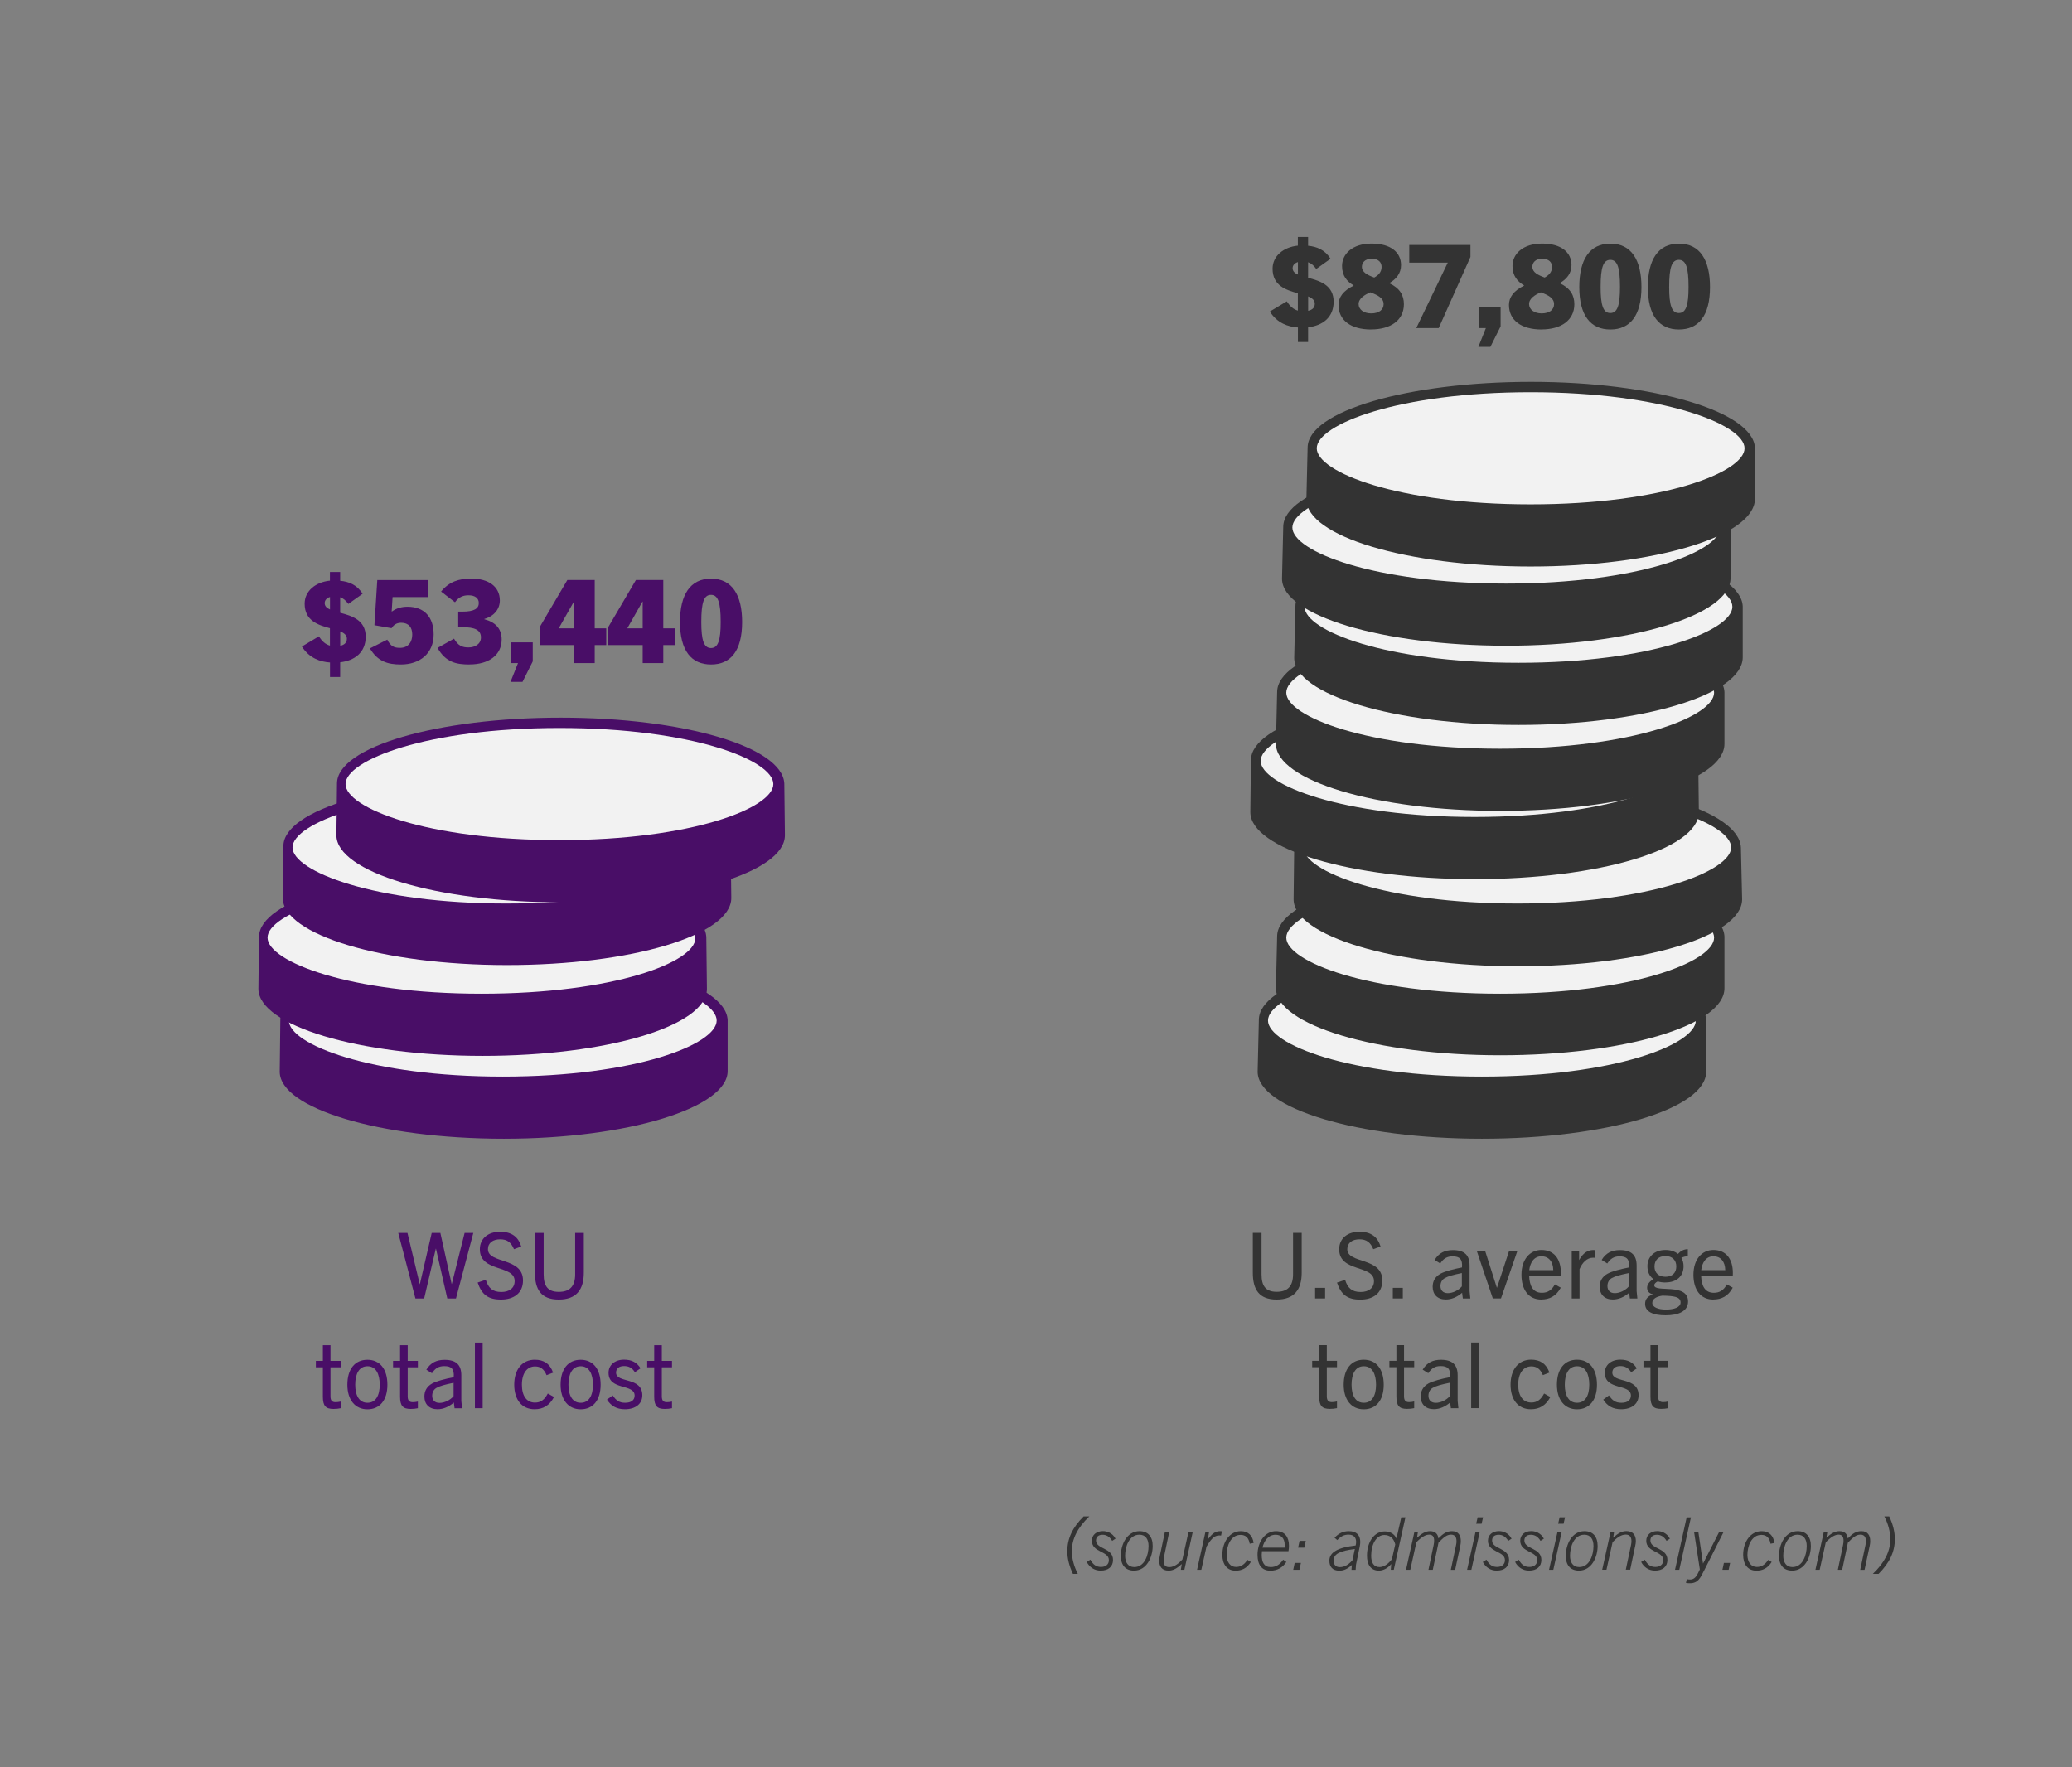 <?xml version="1.0" encoding="UTF-8"?>
<svg id="Layer_1" data-name="Layer 1" xmlns="http://www.w3.org/2000/svg" viewBox="0 0 340 290">
  <rect x="0" y="0" width="340" height="290" fill="#808080" stroke="none"/>
  <defs>
    <style>
      .cls-1 {
        fill: #333;
      }

      .cls-1, .cls-2, .cls-3 {
        stroke-width: 0px;
      }

      .cls-2 {
        fill: #f2f2f2;
      }

      .cls-4 {
        isolation: isolate;
      }

      .cls-3 {
        fill: #490e67;
      }
    </style>
  </defs>
  <g class="cls-4">
    <path class="cls-1" d="M176.06,258.26c-.62-1.3-.92-2.53-.92-3.71,0-2.11.86-3.91,2.67-5.72h.94c-1.91,1.82-2.87,3.68-2.87,5.72,0,1.17.35,2.48.98,3.71h-.8Z"/>
    <path class="cls-1" d="M182.5,252.84c-.44-.74-1.01-1-1.57-1-.68,0-1.08.34-1.08.95,0,1.44,2.79,1.16,2.79,3.19,0,1.1-.77,1.75-2.03,1.75-1.01,0-1.82-.54-2.28-1.42l.6-.37c.44.84.99,1.19,1.73,1.19s1.3-.38,1.3-1.12c0-1.52-2.79-1.24-2.79-3.19,0-.97.76-1.58,1.81-1.58.57,0,1.53.22,2.07,1.24l-.55.36Z"/>
    <path class="cls-1" d="M186.08,257.73c-1.37,0-2.16-.88-2.16-2.43,0-1.82.97-4.05,3.07-4.05,1.38,0,2.16.88,2.16,2.43,0,1.82-.97,4.05-3.07,4.05ZM186.12,257.15c1.69,0,2.35-1.94,2.35-3.47,0-1.07-.46-1.85-1.5-1.85-1.69,0-2.35,1.94-2.35,3.47,0,1.07.48,1.85,1.5,1.85Z"/>
    <path class="cls-1" d="M191.86,251.39l-.85,4.07c-.05.24-.07.47-.07.67,0,.65.27,1.03.93,1.03.86,0,1.6-.67,2.15-1.25l1-4.52h.7l-1.37,6.2h-.58l.15-.94c-.79.72-1.41,1.08-2.17,1.08-1.12,0-1.53-.73-1.53-1.62,0-.25.04-.52.1-.79l.83-3.93h.7Z"/>
    <path class="cls-1" d="M196.43,257.59l1.37-6.2h.6l-.21,1.24c.7-.98,1.24-1.38,2.05-1.38.06,0,.11,0,.27.02l-.14.7c-.19-.02-.23-.02-.3-.02-.91,0-1.44.78-2.09,1.83l-.85,3.81h-.7Z"/>
    <path class="cls-1" d="M205.26,256.31c-.64,1.02-1.49,1.43-2.5,1.43-1.42,0-2.18-1.04-2.18-2.59,0-2.21,1.26-3.9,3.03-3.9,1.22,0,1.94.73,2.1,1.94l-.64.12c-.16-1.01-.7-1.45-1.49-1.45-1.67,0-2.3,1.88-2.3,3.29,0,1.16.57,1.98,1.55,1.98.72,0,1.33-.34,1.86-1.16l.58.35Z"/>
    <path class="cls-1" d="M211.08,256.31c-.6.91-1.47,1.43-2.62,1.43-1.39,0-2.11-.94-2.11-2.59,0-2.16,1.24-3.9,3.03-3.9,1.5,0,2.13,1.02,2.13,2.39,0,.29-.02.59-.08.9h-4.35c-.02.2-.04.4-.04.6,0,1.22.39,2.01,1.47,2.01.8,0,1.47-.34,2.05-1.21l.52.37ZM207.17,253.96h3.62c.02-.16.02-.3.02-.44,0-1.14-.62-1.68-1.49-1.68-1.17,0-1.88.94-2.16,2.12Z"/>
    <path class="cls-1" d="M212.21,257.59l.24-1.12h1.02l-.24,1.12h-1.02ZM213.01,253.96l.24-1.12h1.02l-.24,1.12h-1.02Z"/>
    <path class="cls-1" d="M221.77,257.59l.06-.79c-.68.64-1.32.94-2.06.94-1.12,0-1.63-.66-1.63-1.64,0-1.38,1.39-2.17,4.31-2.5.06-.2.08-.41.08-.6,0-.65-.35-1.18-1.24-1.18-.73,0-1.24.25-1.85.89l-.45-.38c.69-.73,1.41-1.08,2.34-1.08,1.26,0,1.88.65,1.88,1.78,0,.25-.04.52-.1.82l-.6,2.91-.06.84h-.69ZM222.32,254.18c-2.4.3-3.49.79-3.49,1.91,0,.62.33,1.07,1.01,1.07s1.33-.28,2.09-1.13l.39-1.85Z"/>
    <path class="cls-1" d="M230.62,248.98l-1.91,8.61h-.49l.07-.94c-.62.76-1.39,1.08-2.03,1.08-1.31,0-1.95-.96-1.95-2.45,0-2.2,1.14-3.99,2.93-3.99.8,0,1.57.38,1.91,1.16l.79-3.48h.68ZM228.95,253.42c-.25-1.01-.88-1.54-1.78-1.54-1.31,0-2.17,1.49-2.17,3.41,0,1.15.43,1.86,1.37,1.86.55,0,1.24-.29,2.03-1.28l.55-2.45Z"/>
    <path class="cls-1" d="M234.4,257.59l.85-4.07c.06-.26.08-.5.08-.73,0-.56-.2-.97-.81-.97s-1.3.42-2.1,1.25l-1,4.52h-.7l1.37-6.2h.58l-.15.94c.77-.71,1.43-1.08,2.13-1.08.83,0,1.29.42,1.38,1.19.81-.82,1.37-1.19,2.24-1.19,1.04,0,1.44.71,1.44,1.61,0,.24-.02.5-.08.77l-.85,3.97h-.71l.86-4.07c.05-.2.07-.43.07-.65,0-.56-.2-1.06-.89-1.06-.74,0-1.25.49-2.06,1.31l-.94,4.46h-.7Z"/>
    <path class="cls-1" d="M240.74,257.59l1.38-6.2h.69l-1.37,6.2h-.7ZM242.23,250.03l.24-1.06h.89l-.24,1.06h-.89Z"/>
    <path class="cls-1" d="M247.49,252.84c-.44-.74-1.01-1-1.57-1-.68,0-1.08.34-1.08.95,0,1.44,2.79,1.16,2.79,3.19,0,1.1-.77,1.75-2.03,1.75-1.01,0-1.82-.54-2.28-1.42l.6-.37c.44.84.99,1.19,1.73,1.19s1.3-.38,1.3-1.12c0-1.52-2.79-1.24-2.79-3.19,0-.97.76-1.58,1.81-1.58.57,0,1.53.22,2.07,1.24l-.55.36Z"/>
    <path class="cls-1" d="M252.79,252.84c-.44-.74-1.01-1-1.57-1-.68,0-1.08.34-1.08.95,0,1.44,2.79,1.16,2.79,3.19,0,1.1-.77,1.75-2.03,1.75-1.01,0-1.82-.54-2.28-1.42l.6-.37c.44.84.99,1.19,1.73,1.19s1.3-.38,1.3-1.12c0-1.52-2.79-1.24-2.79-3.19,0-.97.76-1.58,1.81-1.58.57,0,1.53.22,2.07,1.24l-.55.36Z"/>
    <path class="cls-1" d="M254.19,257.59l1.38-6.2h.69l-1.37,6.2h-.7ZM255.68,250.03l.24-1.06h.89l-.24,1.06h-.89Z"/>
    <path class="cls-1" d="M259.09,257.73c-1.37,0-2.16-.88-2.16-2.43,0-1.82.97-4.05,3.07-4.05,1.38,0,2.16.88,2.16,2.43,0,1.82-.97,4.05-3.07,4.05ZM259.13,257.15c1.69,0,2.35-1.94,2.35-3.47,0-1.07-.46-1.85-1.5-1.85-1.69,0-2.35,1.94-2.35,3.47,0,1.07.48,1.85,1.5,1.85Z"/>
    <path class="cls-1" d="M266.78,257.59l.86-4.07c.05-.24.07-.46.07-.65,0-.65-.29-1.06-.94-1.06-.86,0-1.61.67-2.16,1.25l-1,4.52h-.7l1.37-6.2h.58l-.15.94c.79-.72,1.42-1.08,2.18-1.08,1.12,0,1.54.73,1.54,1.63,0,.25-.04.52-.1.78l-.83,3.93h-.72Z"/>
    <path class="cls-1" d="M273.47,252.84c-.44-.74-1.01-1-1.57-1-.68,0-1.08.34-1.08.95,0,1.44,2.79,1.16,2.79,3.19,0,1.1-.77,1.75-2.03,1.75-1.01,0-1.82-.54-2.28-1.42l.6-.37c.44.84.99,1.19,1.73,1.19s1.3-.38,1.3-1.12c0-1.52-2.79-1.24-2.79-3.19,0-.97.76-1.58,1.81-1.58.57,0,1.53.22,2.07,1.24l-.55.36Z"/>
    <path class="cls-1" d="M274.86,257.59l1.91-8.61h.7l-1.91,8.61h-.7Z"/>
    <path class="cls-1" d="M279.64,257.69c-.64,1.27-1,2.11-2.36,2.11-.29,0-.43-.02-.63-.06l.14-.62c.17.05.38.07.54.07.7,0,1.05-.46,1.48-1.4l.12-.26-.94-6.13h.7l.76,5.15h.02l2.62-5.15h.73l-3.18,6.3Z"/>
    <path class="cls-1" d="M282.64,257.59l.24-1.12h1.02l-.24,1.12h-1.02Z"/>
    <path class="cls-1" d="M290.72,256.31c-.64,1.02-1.49,1.43-2.5,1.43-1.42,0-2.18-1.04-2.18-2.59,0-2.21,1.26-3.9,3.03-3.9,1.22,0,1.94.73,2.1,1.94l-.64.12c-.16-1.01-.7-1.45-1.49-1.45-1.67,0-2.3,1.88-2.3,3.29,0,1.16.57,1.98,1.55,1.98.72,0,1.33-.34,1.86-1.16l.58.35Z"/>
    <path class="cls-1" d="M294.08,257.73c-1.37,0-2.16-.88-2.16-2.43,0-1.82.97-4.05,3.07-4.05,1.38,0,2.16.88,2.16,2.43,0,1.82-.97,4.05-3.07,4.05ZM294.12,257.15c1.69,0,2.35-1.94,2.35-3.47,0-1.07-.46-1.85-1.5-1.85-1.69,0-2.35,1.94-2.35,3.47,0,1.07.48,1.85,1.5,1.85Z"/>
    <path class="cls-1" d="M301.58,257.59l.85-4.07c.06-.26.08-.5.08-.73,0-.56-.2-.97-.81-.97s-1.3.42-2.1,1.25l-1,4.52h-.7l1.37-6.2h.58l-.15.94c.77-.71,1.43-1.08,2.13-1.08.83,0,1.29.42,1.38,1.19.81-.82,1.37-1.19,2.24-1.19,1.04,0,1.44.71,1.44,1.61,0,.24-.02.5-.08.77l-.85,3.97h-.71l.86-4.07c.05-.2.07-.43.07-.65,0-.56-.2-1.06-.89-1.06-.74,0-1.25.49-2.06,1.31l-.94,4.46h-.7Z"/>
    <path class="cls-1" d="M310.01,248.83c.62,1.3.92,2.54.92,3.72,0,2.11-.86,3.9-2.67,5.71h-.94c1.91-1.82,2.87-3.67,2.87-5.71,0-1.18-.35-2.5-.98-3.72h.8Z"/>
  </g>
  <g>
    <g class="cls-4">
      <path class="cls-3" d="M54.15,111.09v-2.38c-1.59-.11-3.38-.68-4.61-2.62l2.79-1.67c.53.84,1.08,1.31,1.81,1.52v-2.85c-1.93-.53-4.15-1.23-4.15-4.03,0-2.11,1.83-3.55,4.15-3.78v-1.42h1.68v1.44c1.4.13,2.76.65,3.68,2.13l-2.34,1.67c-.42-.59-.85-.93-1.34-1.1v2.55c1.91.51,4.19,1.18,4.19,3.93,0,2.6-1.83,3.93-4.19,4.2v2.41h-1.68ZM54.15,100.01v-2.05c-.55.17-.87.53-.87,1.01s.34.82.87,1.04ZM55.83,103.61v2.36c.7-.15,1.09-.53,1.09-1.16,0-.59-.45-.93-1.09-1.2Z"/>
      <path class="cls-3" d="M65.78,109.04c-2.19,0-3.81-.51-5.08-2.64l2.85-1.44c.55,1.14,1.19,1.35,2.08,1.35,1.43,0,2.02-1.04,2.02-2.18,0-1.2-.6-1.94-1.83-1.94-.83,0-1.28.44-1.57.89l-2.81-.49.47-7.41h8.34v2.79h-5.83l-.15,2.37h.04c.83-.59,1.66-.78,2.57-.78,2.76,0,4.28,1.73,4.28,4.54,0,3.13-2.27,4.94-5.38,4.94Z"/>
      <path class="cls-3" d="M77.07,109.04c-2.17,0-3.93-.34-5.27-2.72l2.7-1.52c.68,1.18,1.38,1.44,2.36,1.44,1.15,0,2.06-.59,2.06-1.65,0-1.25-1.09-1.67-2.96-1.67h-.77v-2.56h.72c1.87,0,2.66-.49,2.66-1.41,0-.74-.55-1.27-1.68-1.27-.79,0-1.55.21-2.23,1.14l-2.28-1.75c1.32-1.61,2.87-2.13,4.98-2.13,2.77,0,4.66,1.29,4.66,3.59,0,1.35-.87,2.56-2.55,3.04v.04c1.76.46,2.85,1.5,2.85,3.32,0,2.62-2.19,4.1-5.25,4.1Z"/>
      <path class="cls-3" d="M83.77,111.89l1.23-3.08h-1.11v-3.4h3.53v3.12l-1.68,3.36h-1.96Z"/>
      <path class="cls-3" d="M94.21,108.81v-2.96h-5.66v-2.93l4.55-7.75h4.49v7.94h1.89v2.74h-1.89v2.96h-3.38ZM94.21,98.72h-.04l-2.49,4.39h2.53v-4.39Z"/>
      <path class="cls-3" d="M105.46,108.81v-2.96h-5.66v-2.93l4.55-7.75h4.49v7.94h1.89v2.74h-1.89v2.96h-3.38ZM105.46,98.72h-.04l-2.49,4.39h2.53v-4.39Z"/>
      <path class="cls-3" d="M111.58,102.07c0-4.45,1.66-7.12,5.1-7.12s5.1,2.68,5.1,7.12c0,4.71-1.87,6.97-5.1,6.97s-5.1-2.26-5.1-6.97ZM118.26,102.07c0-3.23-.43-4.46-1.59-4.46s-1.59,1.23-1.59,4.46c0,3,.42,4.27,1.59,4.27s1.59-1.27,1.59-4.27Z"/>
    </g>
    <g>
      <path class="cls-3" d="M119.4,167.36c-.3-5.9-16.5-10.8-36.7-10.8s-36.7,4.8-36.7,10.8c0,0-.1,8.4-.1,8.5,0,6,16.4,11,36.8,11s36.7-5.1,36.7-11.1v-8.4Z"/>
      <path class="cls-2" d="M82.5,176.66c-21.7,0-35.1-5.3-35.1-9.2s13.4-9.2,35.1-9.2,35.1,5.3,35.1,9.2-13.3,9.2-35.1,9.2"/>
      <path class="cls-3" d="M115.9,153.76c-.3-6-16.5-10.8-36.7-10.8s-36.7,4.8-36.7,10.8c0,0-.1,8.4-.1,8.5,0,6,16.4,11,36.8,11s36.8-4.9,36.8-11l-.1-8.5Z"/>
      <path class="cls-2" d="M79,163.06c-21.7,0-35.1-5.3-35.1-9.2s13.4-9.1,35.1-9.1,35.1,5.3,35.1,9.2-13.3,9.1-35.1,9.1"/>
      <path class="cls-3" d="M119.9,138.96c-.2-6-16.5-10.9-36.7-10.9s-36.7,4.8-36.7,10.8c0,0-.1,8.4-.1,8.5,0,6,16.4,11,36.8,11s36.8-4.9,36.8-11l-.1-8.4Z"/>
      <path class="cls-2" d="M83.1,148.26c-21.7,0-35.1-5.3-35.1-9.2s13.4-9.2,35.1-9.2,35.1,5.3,35.1,9.2-13.3,9.2-35.1,9.2"/>
      <path class="cls-3" d="M128.7,128.56c-.3-6-16.5-10.8-36.7-10.8s-36.7,4.8-36.7,10.8c0,0-.1,8.4-.1,8.5,0,6,16.4,11,36.8,11s36.8-4.9,36.8-11l-.1-8.5Z"/>
      <path class="cls-2" d="M91.8,137.86c-21.8,0-35.1-5.3-35.1-9.2s13.3-9.2,35.1-9.2,35.1,5.3,35.1,9.2-13.3,9.2-35.1,9.2"/>
    </g>
  </g>
  <g>
    <g>
      <path class="cls-1" d="M279.97,167.36c-.3-5.9-16.5-10.8-36.7-10.8s-36.7,4.8-36.7,10.8c0,0-.2,8.4-.2,8.5,0,6,16.4,11,36.8,11s36.8-4.9,36.8-11v-8.5Z"/>
      <path class="cls-2" d="M243.17,176.66c-21.8,0-35.1-5.3-35.1-9.2s13.4-9.2,35.1-9.2,35.1,5.3,35.1,9.2-13.3,9.2-35.1,9.2"/>
      <path class="cls-1" d="M282.97,153.66c-.3-5.9-16.5-10.8-36.7-10.8s-36.7,4.8-36.7,10.8c0,0-.2,8.4-.2,8.5,0,6,16.4,11,36.8,11s36.8-4.9,36.8-11v-8.5Z"/>
      <path class="cls-2" d="M246.17,163.06c-21.8,0-35.1-5.3-35.1-9.2s13.4-9.2,35.1-9.2,35.1,5.3,35.1,9.2-13.3,9.2-35.1,9.2"/>
      <path class="cls-1" d="M285.67,139.06c-.3-6-16.5-10.9-36.6-10.9s-36.7,4.8-36.7,10.9c0,0-.1,8.4-.1,8.5,0,6,16.4,11,36.8,11s36.8-4.9,36.8-11l-.2-8.5Z"/>
      <path class="cls-2" d="M248.97,148.26c-21.7,0-35.1-5.3-35.1-9.2s13.4-9.2,35.1-9.2,35.1,5.3,35.1,9.2-13.4,9.2-35.1,9.2"/>
      <path class="cls-1" d="M278.67,124.76c-.3-5.9-16.5-10.8-36.7-10.8s-36.7,4.8-36.7,10.8c0,0-.1,8.4-.1,8.5,0,6,16.4,11,36.8,11s36.8-4.9,36.8-11l-.1-8.5Z"/>
      <path class="cls-2" d="M241.97,134.06c-21.7,0-35.1-5.3-35.1-9.2s13.4-9.2,35.1-9.2,35.1,5.3,35.1,9.2-13.4,9.2-35.1,9.2"/>
      <path class="cls-1" d="M282.97,113.56c-.3-5.9-16.5-10.8-36.7-10.8s-36.7,4.8-36.7,10.8c0,0-.2,8.4-.2,8.5,0,6,16.4,11,36.8,11s36.8-4.9,36.8-11v-8.5Z"/>
      <path class="cls-2" d="M246.17,122.86c-21.8,0-35.1-5.3-35.1-9.2s13.4-9.2,35.1-9.2,35.1,5.3,35.1,9.2-13.3,9.2-35.1,9.2"/>
      <path class="cls-1" d="M285.97,99.46c-.3-5.9-16.5-10.8-36.7-10.8s-36.7,4.8-36.7,10.8c0,0-.2,8.4-.2,8.5,0,6,16.4,11,36.8,11s36.8-5,36.8-11.1v-8.4Z"/>
      <path class="cls-2" d="M249.17,108.76c-21.8,0-35.1-5.3-35.1-9.2s13.4-9.2,35.1-9.2,35.1,5.3,35.1,9.2-13.3,9.2-35.1,9.2"/>
      <path class="cls-1" d="M283.97,86.46c-.3-5.9-16.5-10.8-36.7-10.8s-36.7,4.8-36.7,10.8c0,0-.2,8.4-.2,8.5,0,6,16.4,11,36.8,11s36.8-5,36.8-11.1v-8.4Z"/>
      <path class="cls-2" d="M247.17,95.76c-21.8,0-35.1-5.3-35.1-9.2s13.4-9.2,35.1-9.2,35.1,5.3,35.1,9.2-13.3,9.2-35.1,9.2"/>
      <path class="cls-1" d="M287.97,73.46c-.3-5.9-16.5-10.8-36.7-10.8s-36.7,4.8-36.7,10.8c0,0-.2,8.4-.2,8.5,0,6,16.4,11,36.8,11s36.8-5,36.8-11.1v-8.4Z"/>
      <path class="cls-2" d="M251.17,82.76c-21.8,0-35.1-5.3-35.1-9.2s13.4-9.2,35.1-9.2,35.1,5.3,35.1,9.2-13.3,9.2-35.1,9.2"/>
    </g>
    <g class="cls-4">
      <path class="cls-1" d="M212.98,56.12v-2.38c-1.59-.11-3.38-.68-4.61-2.62l2.79-1.67c.53.84,1.08,1.31,1.81,1.52v-2.85c-1.93-.53-4.15-1.23-4.15-4.03,0-2.11,1.83-3.55,4.15-3.78v-1.42h1.68v1.44c1.4.13,2.76.65,3.68,2.13l-2.34,1.67c-.42-.59-.85-.93-1.34-1.1v2.55c1.91.51,4.19,1.18,4.19,3.93,0,2.6-1.83,3.93-4.19,4.2v2.41h-1.68ZM212.98,45.05v-2.05c-.55.17-.87.53-.87,1.01s.34.82.87,1.04ZM214.66,48.64v2.36c.7-.15,1.09-.53,1.09-1.16,0-.59-.45-.93-1.09-1.2Z"/>
      <path class="cls-1" d="M225,54.07c-3.36,0-5.36-1.52-5.36-4.03,0-1.27.77-2.32,2.47-3.17v-.04c-1.08-.65-1.89-1.56-1.89-3.19,0-1.96,1.7-3.67,4.85-3.67s4.83,1.44,4.83,3.53c0,1.37-.81,2.32-1.91,2.94v.04c1.74.82,2.38,1.99,2.38,3.44,0,2.62-2.15,4.14-5.38,4.14ZM224.87,47.97c-.92.38-1.93,1.01-1.93,1.92s.85,1.54,2.06,1.54c1.34,0,2.04-.65,2.04-1.52,0-1.01-.96-1.48-2.17-1.94ZM225.08,42.46c-1.17,0-1.6.7-1.6,1.31,0,.91.89,1.35,2.02,1.77.68-.38,1.21-.89,1.21-1.73,0-.76-.49-1.35-1.62-1.35Z"/>
      <path class="cls-1" d="M232.4,53.84l5.17-10.75h-6.32v-2.89h10.04v1.96l-5.21,11.68h-3.68Z"/>
      <path class="cls-1" d="M242.59,56.92l1.23-3.08h-1.11v-3.4h3.53v3.12l-1.68,3.36h-1.96Z"/>
      <path class="cls-1" d="M252.97,54.07c-3.36,0-5.36-1.52-5.36-4.03,0-1.27.77-2.32,2.47-3.17v-.04c-1.08-.65-1.89-1.56-1.89-3.19,0-1.96,1.7-3.67,4.85-3.67s4.83,1.44,4.83,3.53c0,1.37-.81,2.32-1.91,2.94v.04c1.74.82,2.38,1.99,2.38,3.44,0,2.62-2.15,4.14-5.38,4.14ZM252.84,47.97c-.92.38-1.93,1.01-1.93,1.92s.85,1.54,2.06,1.54c1.34,0,2.04-.65,2.04-1.52,0-1.01-.96-1.48-2.17-1.94ZM253.05,42.46c-1.17,0-1.6.7-1.6,1.31,0,.91.89,1.35,2.02,1.77.68-.38,1.21-.89,1.21-1.73,0-.76-.49-1.35-1.62-1.35Z"/>
      <path class="cls-1" d="M259.15,47.1c0-4.45,1.66-7.12,5.1-7.12s5.1,2.68,5.1,7.12c0,4.71-1.87,6.97-5.1,6.97s-5.1-2.26-5.1-6.97ZM265.83,47.1c0-3.23-.43-4.46-1.59-4.46s-1.59,1.23-1.59,4.46c0,3,.42,4.27,1.59,4.27s1.59-1.27,1.59-4.27Z"/>
      <path class="cls-1" d="M270.4,47.1c0-4.45,1.66-7.12,5.1-7.12s5.1,2.68,5.1,7.12c0,4.71-1.87,6.97-5.1,6.97s-5.1-2.26-5.1-6.97ZM277.08,47.1c0-3.23-.43-4.46-1.59-4.46s-1.59,1.23-1.59,4.46c0,3,.42,4.27,1.59,4.27s1.59-1.27,1.59-4.27Z"/>
    </g>
  </g>
  <g>
    <path class="cls-3" d="M73.4,213.08l-1.86-8.17h-.03l-1.91,8.17h-1.43l-2.82-10.77h1.51l2.01,8.4h.03l1.94-8.4h1.42l1.85,8.37h.03l2.1-8.37h1.43l-2.85,10.77h-1.42Z"/>
    <path class="cls-3" d="M84.34,204.99c-.46-1.11-1.09-1.63-2.27-1.63s-2,.58-2,1.62c0,2.44,5.75,1.27,5.75,5.14,0,2.07-1.49,3.13-3.62,3.13s-3.16-.84-3.82-2.79l1.33-.45c.43,1.35,1.12,2,2.55,2,1.3,0,2.19-.63,2.19-1.8,0-2.7-5.71-1.39-5.71-5.21,0-1.81,1.4-2.88,3.32-2.88s3,.86,3.47,2.42l-1.21.45Z"/>
    <path class="cls-3" d="M94.38,202.31h1.42v6.55c0,2.75-1.21,4.39-4.11,4.39s-3.91-1.65-3.91-4.39v-6.55h1.43v6.81c0,1.96.72,2.87,2.49,2.87s2.68-.9,2.68-2.87v-6.81Z"/>
    <path class="cls-3" d="M55.9,231.08c-.37.08-.73.12-1.18.12-1.27,0-1.74-.5-1.74-2.01v-4.83h-1.15v-1.05h1.15v-2.57h1.25v2.57h1.67v1.05h-1.67v4.77c0,.66.24.96.81.96.28,0,.54-.03.86-.1v1.09Z"/>
    <path class="cls-3" d="M57,227.22c0-2.58,1.25-4.09,3.29-4.09s3.28,1.52,3.28,4.09-1.27,4.04-3.28,4.04-3.29-1.54-3.29-4.04ZM62.31,227.22c0-1.78-.64-3.03-2.01-3.03s-2.01,1.25-2.01,3.03.66,2.97,2.01,2.97,2.01-1.19,2.01-2.97Z"/>
    <path class="cls-3" d="M68.57,231.08c-.37.08-.73.12-1.18.12-1.27,0-1.74-.5-1.74-2.01v-4.83h-1.15v-1.05h1.15v-2.57h1.25v2.57h1.67v1.05h-1.67v4.77c0,.66.24.96.81.96.28,0,.54-.03.86-.1v1.09Z"/>
    <path class="cls-3" d="M74.59,231.08l-.12-.93c-.82.71-1.74,1.1-2.68,1.1-1.36,0-2.15-.83-2.15-2.08,0-.92.39-1.65,1.28-2.15.78-.42,2.12-.75,3.53-1.03.12-1.37-.4-1.82-1.54-1.82-.91,0-1.49.34-2.03,1.17l-.92-.58c.7-1.16,1.68-1.62,3-1.62,1.89,0,2.74.83,2.74,2.54v4.2l.12,1.21h-1.24ZM74.43,226.91c-1.42.29-2.24.51-2.82.84-.46.27-.69.74-.69,1.29,0,.72.43,1.17,1.21,1.17s1.74-.44,2.3-1.11v-2.19Z"/>
    <path class="cls-3" d="M77.93,231.08v-10.77h1.27v10.77h-1.27Z"/>
    <path class="cls-3" d="M90.91,229.24c-.72,1.37-1.76,2.01-3.19,2.01-2.09,0-3.34-1.56-3.34-4.04s1.3-4.09,3.38-4.09c1.43,0,2.48.63,3,2.12l-1.07.42c-.42-1-1-1.44-1.89-1.44-1.31,0-2.16,1.11-2.16,3s.81,2.94,2.15,2.94c.91,0,1.55-.44,2.1-1.49l1.03.57Z"/>
    <path class="cls-3" d="M91.99,227.22c0-2.58,1.25-4.09,3.29-4.09s3.28,1.52,3.28,4.09-1.27,4.04-3.28,4.04-3.29-1.54-3.29-4.04ZM97.3,227.22c0-1.78-.64-3.03-2.01-3.03s-2.01,1.25-2.01,3.03.66,2.97,2.01,2.97,2.01-1.19,2.01-2.97Z"/>
    <path class="cls-3" d="M104.19,225.18c-.49-.77-1.04-1.02-1.8-1.02-.82,0-1.3.42-1.3,1.08,0,1.77,4.31.64,4.31,3.72,0,1.44-1.16,2.29-2.85,2.29-1.37,0-2.27-.53-2.95-1.58l.94-.69c.57.85,1.1,1.21,2.04,1.21,1.01,0,1.56-.45,1.56-1.18,0-2-4.28-.8-4.28-3.74,0-1.29,1.04-2.16,2.55-2.16,1.22,0,2.1.44,2.7,1.42l-.92.63Z"/>
    <path class="cls-3" d="M110.27,231.08c-.37.08-.73.12-1.18.12-1.27,0-1.74-.5-1.74-2.01v-4.83h-1.15v-1.05h1.15v-2.57h1.25v2.57h1.67v1.05h-1.67v4.77c0,.66.24.96.81.96.28,0,.54-.03.86-.1v1.09Z"/>
  </g>
  <g>
    <path class="cls-1" d="M212.18,202.3h1.42v6.55c0,2.75-1.21,4.4-4.11,4.4s-3.91-1.65-3.91-4.4v-6.55h1.43v6.81c0,1.96.72,2.87,2.49,2.87s2.68-.9,2.68-2.87v-6.81Z"/>
    <path class="cls-1" d="M215.8,213.07v-1.74h1.64v1.74h-1.64Z"/>
    <path class="cls-1" d="M225.35,204.99c-.46-1.11-1.09-1.63-2.27-1.63s-2,.58-2,1.62c0,2.44,5.75,1.27,5.75,5.14,0,2.07-1.49,3.14-3.62,3.14s-3.16-.84-3.82-2.79l1.33-.45c.43,1.35,1.12,1.99,2.55,1.99,1.3,0,2.19-.63,2.19-1.8,0-2.7-5.71-1.4-5.71-5.21,0-1.82,1.4-2.88,3.32-2.88s3,.86,3.47,2.42l-1.21.45Z"/>
    <path class="cls-1" d="M228.55,213.07v-1.74h1.64v1.74h-1.64Z"/>
    <path class="cls-1" d="M240.04,213.07l-.12-.93c-.82.71-1.74,1.1-2.68,1.1-1.36,0-2.15-.83-2.15-2.08,0-.92.39-1.65,1.28-2.15.78-.42,2.12-.75,3.53-1.03.12-1.37-.4-1.82-1.54-1.82-.91,0-1.49.35-2.03,1.17l-.92-.58c.7-1.16,1.68-1.62,3-1.62,1.89,0,2.74.83,2.74,2.54v4.2l.12,1.21h-1.24ZM239.88,208.9c-1.42.29-2.24.51-2.82.84-.46.27-.69.74-.69,1.29,0,.72.43,1.17,1.21,1.17s1.74-.44,2.3-1.11v-2.19Z"/>
    <path class="cls-1" d="M244.96,213.07l-2.62-7.77h1.37l1.91,6h.03l1.97-6h1.36l-2.68,7.77h-1.33Z"/>
    <path class="cls-1" d="M252.92,213.25c-2.07,0-3.26-1.58-3.26-4.07s1.36-4.07,3.28-4.07c2.09,0,3.19,1.5,3.19,3.78,0,.12,0,.27-.01.46h-5.2c.07,1.73.66,2.79,2.1,2.79.89,0,1.6-.38,2.12-1.38l.97.54c-.75,1.41-1.88,1.94-3.18,1.94ZM250.94,208.42h3.94c-.02-1.37-.72-2.27-1.94-2.27s-1.85,1.02-2,2.27Z"/>
    <path class="cls-1" d="M257.91,213.07v-7.77h1.21v1.47c.66-1.17,1.4-1.65,2.36-1.65.09,0,.13,0,.24.02v1.26c-.12-.02-.22-.02-.28-.02-1.07,0-1.8.83-2.25,1.88v4.82h-1.27Z"/>
    <path class="cls-1" d="M267.45,213.07l-.12-.93c-.82.71-1.74,1.1-2.68,1.1-1.36,0-2.15-.83-2.15-2.08,0-.92.39-1.65,1.28-2.15.78-.42,2.12-.75,3.53-1.03.12-1.37-.4-1.82-1.54-1.82-.91,0-1.49.35-2.03,1.17l-.92-.58c.7-1.16,1.68-1.62,3-1.62,1.89,0,2.74.83,2.74,2.54v4.2l.12,1.21h-1.24ZM267.28,208.9c-1.42.29-2.24.51-2.82.84-.46.27-.69.74-.69,1.29,0,.72.43,1.17,1.21,1.17s1.74-.44,2.3-1.11v-2.19Z"/>
    <path class="cls-1" d="M273.28,210.45c-.46,0-.89-.06-1.25-.18-.31.15-.58.38-.58.63,0,1.29,5.55-.46,5.55,2.67,0,1.61-1.61,2.26-3.68,2.26s-3.37-.58-3.37-1.88c0-.78.45-1.25,1.25-1.54v-.03c-.64-.16-.92-.54-.92-1.08s.4-1.02,1.03-1.41c-.64-.47-.98-1.18-.98-2.12,0-1.53,1.13-2.66,2.97-2.66.83,0,1.54.24,2.04.65.4-.45.95-.78,1.62-.78v1.17c-.4,0-.75.09-1.06.27.24.39.36.85.36,1.35,0,1.64-1.12,2.67-2.97,2.67ZM272.78,212.61c-.85.12-1.65.48-1.65,1.18s.91,1.1,2.24,1.1,2.4-.36,2.4-1.16c0-.95-1.1-1.08-2.98-1.12ZM273.28,206.11c-1.13,0-1.79.68-1.79,1.72s.69,1.68,1.79,1.68,1.79-.62,1.79-1.68-.66-1.72-1.79-1.72Z"/>
    <path class="cls-1" d="M281.14,213.25c-2.07,0-3.26-1.58-3.26-4.07s1.36-4.07,3.28-4.07c2.09,0,3.19,1.5,3.19,3.78,0,.12,0,.27-.01.46h-5.2c.07,1.73.66,2.79,2.1,2.79.89,0,1.6-.38,2.12-1.38l.97.54c-.75,1.41-1.88,1.94-3.18,1.94ZM279.16,208.42h3.94c-.02-1.37-.72-2.27-1.94-2.27s-1.85,1.02-2,2.27Z"/>
    <path class="cls-1" d="M219.39,231.07c-.37.08-.73.12-1.18.12-1.27,0-1.74-.5-1.74-2.01v-4.83h-1.15v-1.05h1.15v-2.57h1.25v2.57h1.67v1.05h-1.67v4.77c0,.66.24.96.81.96.28,0,.54-.03.86-.11v1.09Z"/>
    <path class="cls-1" d="M220.49,227.22c0-2.58,1.25-4.1,3.29-4.1s3.28,1.52,3.28,4.1-1.27,4.04-3.28,4.04-3.29-1.54-3.29-4.04ZM225.8,227.22c0-1.79-.64-3.03-2.01-3.03s-2.01,1.25-2.01,3.03.66,2.97,2.01,2.97,2.01-1.18,2.01-2.97Z"/>
    <path class="cls-1" d="M232.06,231.07c-.37.08-.73.12-1.18.12-1.27,0-1.74-.5-1.74-2.01v-4.83h-1.15v-1.05h1.15v-2.57h1.25v2.57h1.67v1.05h-1.67v4.77c0,.66.24.96.81.96.28,0,.54-.03.86-.11v1.09Z"/>
    <path class="cls-1" d="M238.08,231.07l-.12-.93c-.82.71-1.74,1.1-2.68,1.1-1.36,0-2.15-.83-2.15-2.08,0-.92.39-1.65,1.28-2.15.78-.42,2.12-.75,3.53-1.03.12-1.37-.4-1.82-1.54-1.82-.91,0-1.49.35-2.03,1.17l-.92-.58c.7-1.16,1.68-1.62,3-1.62,1.89,0,2.74.83,2.74,2.54v4.2l.12,1.21h-1.24ZM237.91,226.9c-1.42.29-2.24.51-2.82.84-.46.27-.69.74-.69,1.29,0,.72.43,1.17,1.21,1.17s1.74-.44,2.3-1.11v-2.19Z"/>
    <path class="cls-1" d="M241.41,231.07v-10.77h1.27v10.77h-1.27Z"/>
    <path class="cls-1" d="M254.4,229.24c-.72,1.37-1.76,2.01-3.19,2.01-2.09,0-3.34-1.56-3.34-4.04s1.3-4.1,3.38-4.1c1.43,0,2.48.63,3,2.12l-1.07.42c-.42-1-1-1.44-1.89-1.44-1.31,0-2.16,1.11-2.16,3s.81,2.94,2.15,2.94c.91,0,1.55-.44,2.1-1.48l1.03.57Z"/>
    <path class="cls-1" d="M255.48,227.22c0-2.58,1.25-4.1,3.29-4.1s3.28,1.52,3.28,4.1-1.27,4.04-3.28,4.04-3.29-1.54-3.29-4.04ZM260.79,227.22c0-1.79-.64-3.03-2.01-3.03s-2.01,1.25-2.01,3.03.66,2.97,2.01,2.97,2.01-1.18,2.01-2.97Z"/>
    <path class="cls-1" d="M267.67,225.18c-.49-.76-1.04-1.02-1.8-1.02-.82,0-1.3.42-1.3,1.08,0,1.77,4.31.64,4.31,3.72,0,1.44-1.16,2.29-2.85,2.29-1.37,0-2.27-.53-2.95-1.58l.94-.69c.57.86,1.1,1.21,2.04,1.21,1.01,0,1.56-.45,1.56-1.18,0-2-4.28-.8-4.28-3.74,0-1.29,1.04-2.16,2.55-2.16,1.22,0,2.1.44,2.7,1.43l-.92.63Z"/>
    <path class="cls-1" d="M273.75,231.07c-.37.08-.73.12-1.18.12-1.27,0-1.74-.5-1.74-2.01v-4.83h-1.15v-1.05h1.15v-2.57h1.25v2.57h1.67v1.05h-1.67v4.77c0,.66.24.96.81.96.28,0,.54-.03.86-.11v1.09Z"/>
  </g>
</svg>